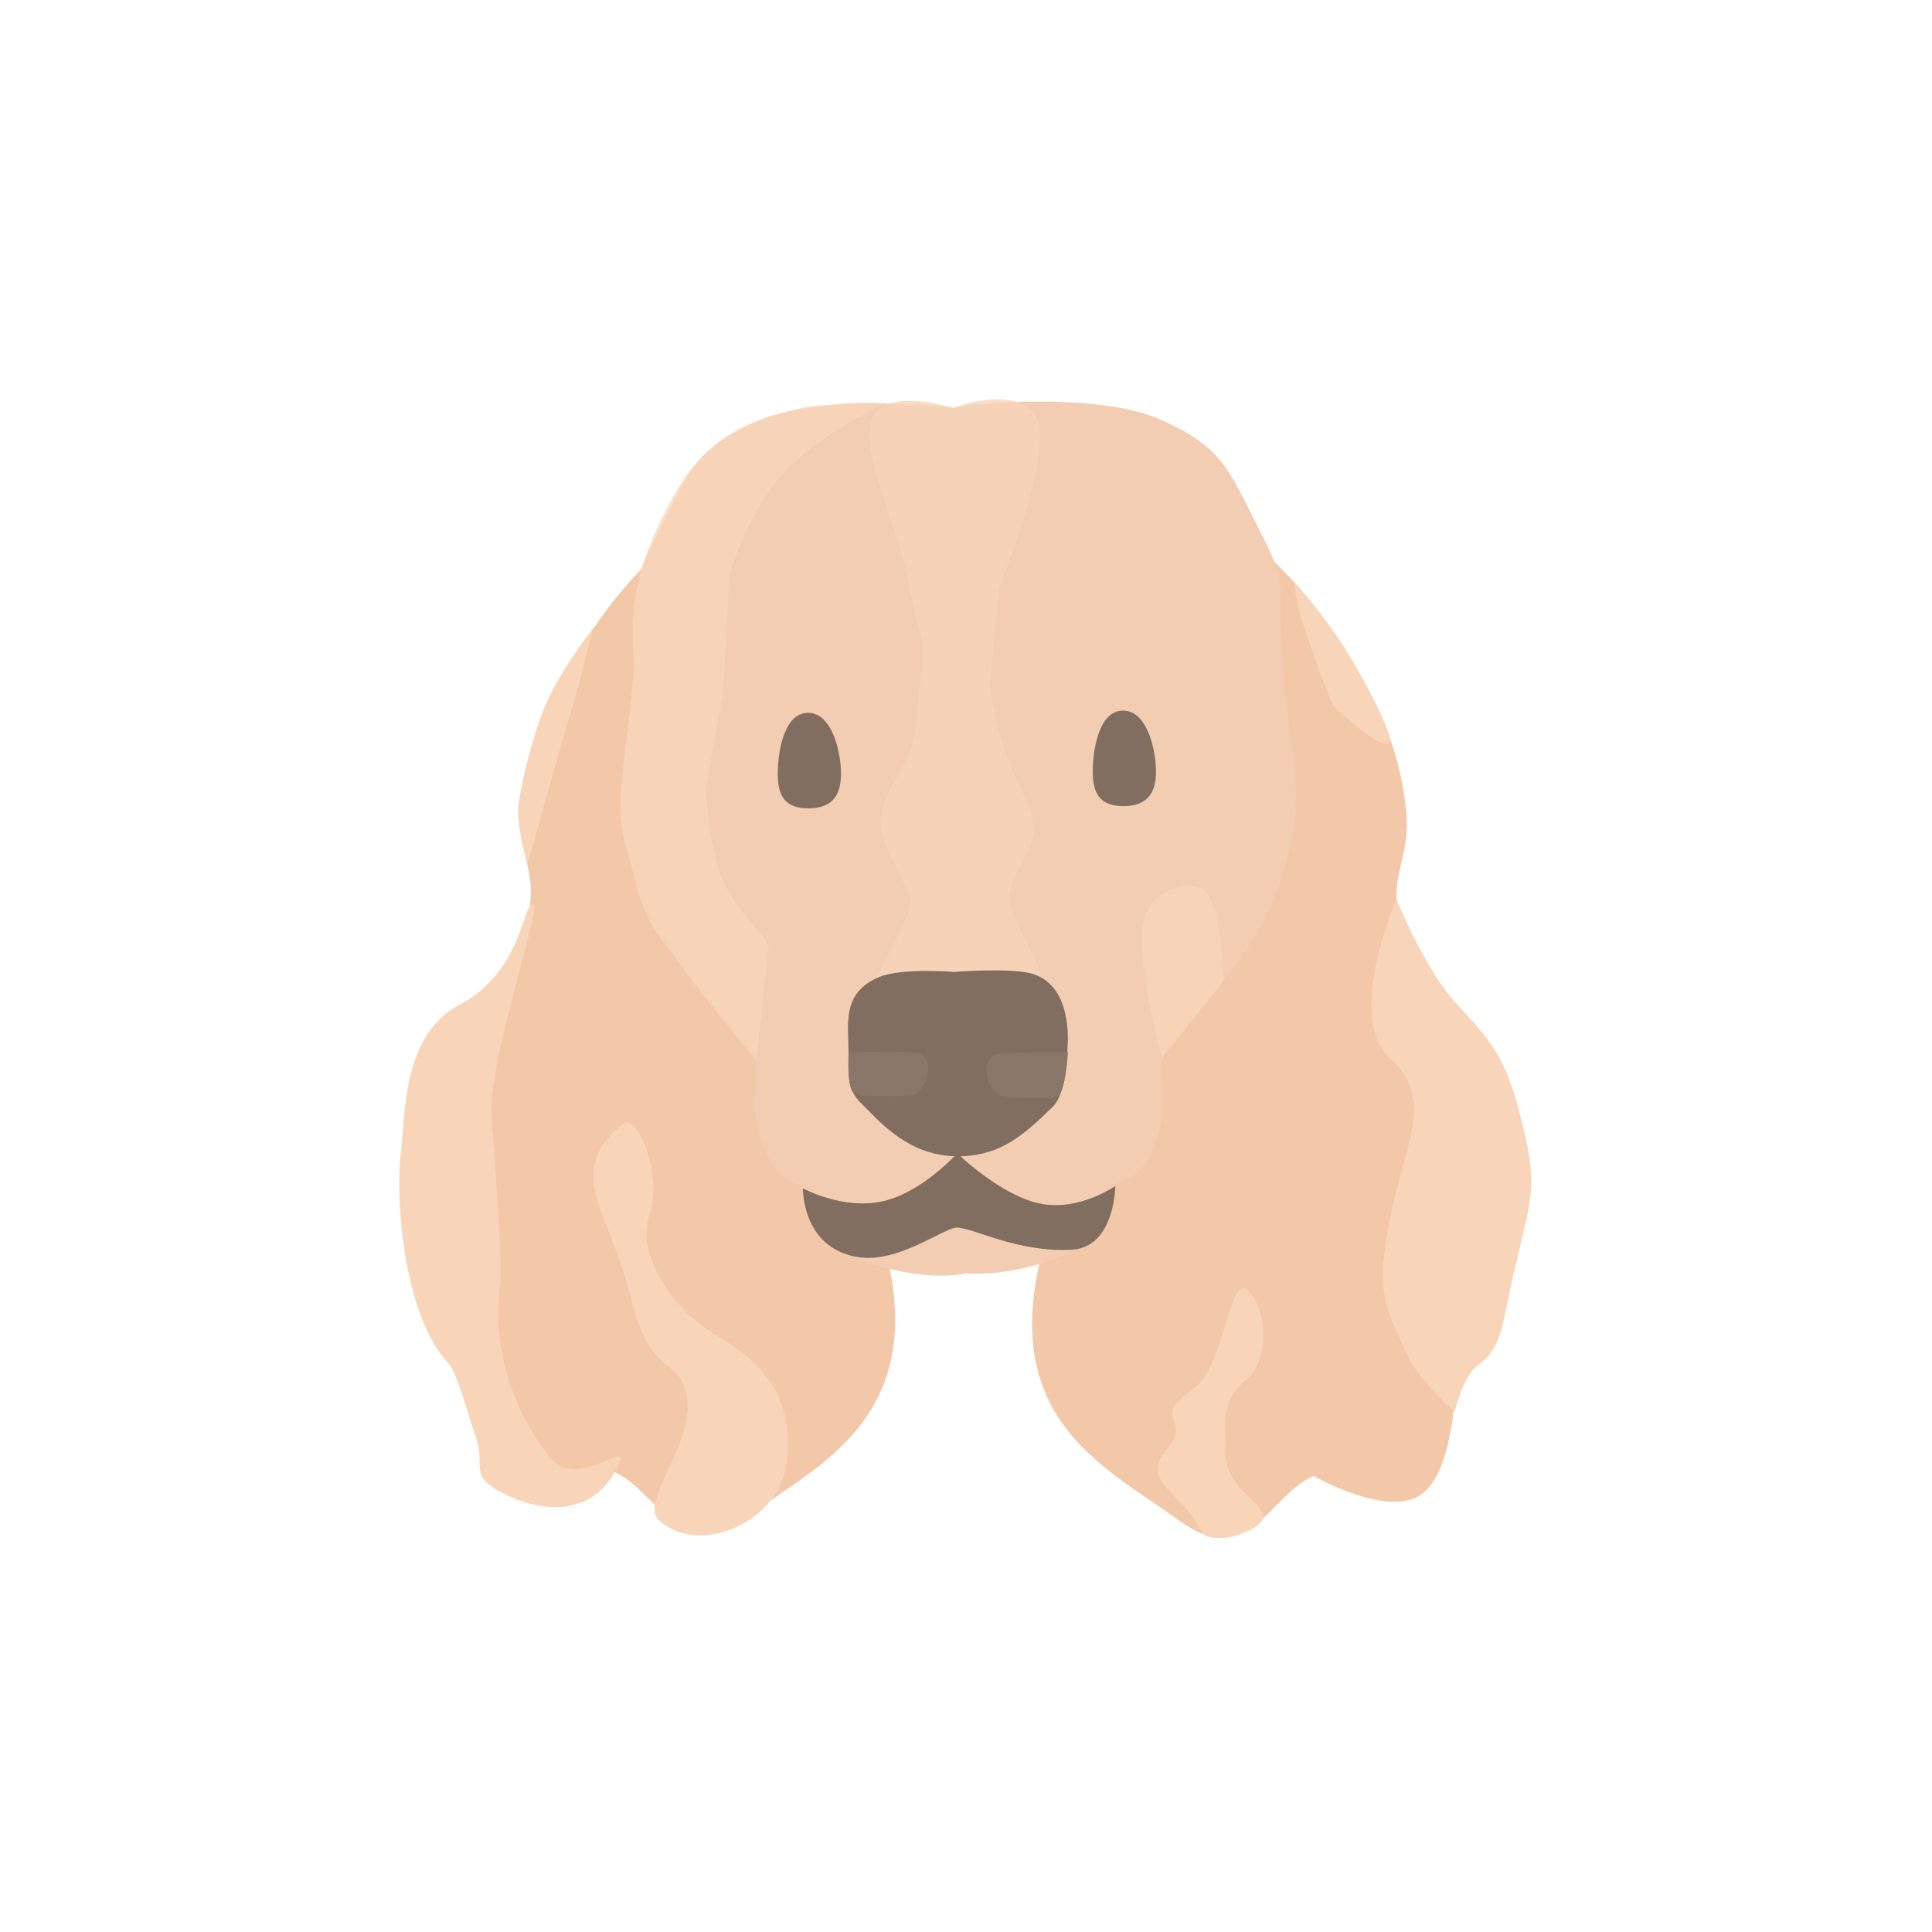 <svg width="300" height="300" viewBox="0 0 300 300" fill="none" xmlns="http://www.w3.org/2000/svg">
<path d="M114.152 92.971C112.14 89.686 104.228 83.93 104.228 83.93C104.228 83.93 98.274 88.891 93.202 96.059C88.13 103.225 83.94 112.598 83.94 112.598C83.94 112.598 81.293 118.828 80.853 126.27C80.411 133.713 84.436 136.139 81.073 145.015C77.71 153.891 68.007 156.592 64.093 170.816C60.178 185.04 62.99 191.435 65.416 201.91C67.841 212.385 73.21 213.504 73.21 213.504C73.21 213.504 73.325 227.695 78.562 231.388C83.8 235.082 95.272 228.517 95.272 228.517C102.22 231.494 105.352 243.319 116.158 235.435C126.964 227.551 143.261 220.434 137.968 195.956C128.677 152.985 127.383 114.583 114.152 92.971Z" fill="#F3C8A8"/>
<path d="M185.107 93.647C187.119 90.362 195.031 84.606 195.031 84.606C195.031 84.606 200.985 89.567 206.057 96.734C211.129 103.901 215.319 113.274 215.319 113.274C215.319 113.274 217.965 119.503 218.407 126.946C218.847 134.389 214.823 136.815 218.186 145.691C221.549 154.567 231.252 157.268 235.166 171.492C239.081 185.716 236.269 192.111 233.843 202.586C231.417 213.061 226.049 214.18 226.049 214.18C226.049 214.18 225.934 228.37 220.696 232.064C215.459 235.758 203.987 229.192 203.987 229.192C197.039 232.17 193.907 243.995 183.101 236.111C172.295 228.227 155.998 221.11 161.29 196.632C170.582 153.661 171.876 115.258 185.107 93.647Z" fill="#F3C8A8"/>
<path d="M95.564 228.428C92.066 234.781 85.366 235.253 78.841 232.229C72.315 229.205 75.554 227.801 73.9 223.233C73.141 221.138 70.924 213.102 69.788 211.894C62.308 203.936 61.439 185.402 62.244 179.018C62.983 173.153 62.357 160.734 71.429 155.96C80.501 151.185 81.128 141.451 82.52 140.435C85.049 138.588 75.705 164.129 76.313 173.538C76.56 177.353 78.201 195.876 77.587 200.116C76.685 206.333 78.012 217.17 85.492 226.401C89.923 231.869 99.062 222.075 95.564 228.428Z" fill="#F8D5B8"/>
<path d="M102.333 236.1C99.279 233.378 107.372 224.697 106.739 217.686C106.053 210.109 101.098 214.869 97.929 201.438C94.759 188.008 87.277 182.214 96.74 174.471C98.889 172.713 102.978 182.429 100.827 188.667C98.676 194.905 104.699 203.508 110.936 207.164C119.305 212.07 123.208 217.529 122.192 226.929C121.175 236.33 108.689 241.763 102.333 236.1Z" fill="#F8D5B8"/>
<path d="M195.647 236.526C198.243 233.804 189.748 231.822 190.287 224.81C190.538 221.545 188.994 218.142 193.535 214.206C196.848 211.333 196.876 204.669 194.454 201.137C190.778 195.776 190.629 211.958 185.328 215.615C178.217 220.52 185.522 219.969 181.071 225.194C176.868 230.127 183.877 231.967 186.393 237.579C187.524 240.102 193.954 238.301 195.647 236.526Z" fill="#F8D5B8"/>
<path d="M229.364 212.096C233.759 208.999 233.152 204.943 235.693 194.801C238.234 184.66 238.541 183.238 236.146 173.492C233.752 163.746 230.971 161.072 226.115 155.817C221.258 150.563 216.834 139.633 216.834 139.633C216.834 139.633 208.792 158.039 215.85 164.345C222.907 170.652 218.102 177.71 215.85 189.122C213.597 200.534 214.853 202.354 218.551 210.433C220.477 214.639 225.876 219.19 225.876 219.19C225.876 219.19 227.257 213.581 229.364 212.096Z" fill="#F8D5B8"/>
<path d="M200.938 90.332C200.938 90.332 204.179 93.892 207.566 98.768C211.004 103.717 215.127 111.823 215.73 114.208C216.927 118.943 206.978 109.599 206.978 109.599C206.978 109.599 203.903 101.87 202.183 96.399C201.264 93.478 200.938 90.332 200.938 90.332Z" fill="#F8D5B8"/>
<path d="M92.117 97.508C92.117 97.508 86.822 104.307 84.649 109.601C82.476 114.896 80.518 123.215 80.448 125.921C80.369 128.991 81.918 134.178 81.918 134.178C81.918 134.178 87.276 114.849 88.996 109.378C89.915 106.457 92.117 97.508 92.117 97.508Z" fill="#F8D5B8"/>
<path d="M117.441 165.214C117.441 161.448 105.184 153.038 99.664 138.914C94.006 124.436 97.682 117.663 98.643 103.684C99.603 89.706 97.493 91.86 102.229 82.631C106.965 73.403 107.763 69.661 118.02 65.271C128.276 60.88 151.301 63.037 151.823 64.319C157.903 79.267 157.01 122.714 157.01 122.714L156.745 144.45L156.657 156.114L157.541 179.794C157.541 179.794 158.927 192.046 154.625 195.699C150.485 199.214 141.387 198.496 133.919 195.735C128.575 193.761 124.747 189.682 124.747 184.939C124.747 182.991 121.418 184.696 119.064 179.257C116.223 172.693 117.441 171.383 117.441 165.214Z" fill="#F2CDB1"/>
<path d="M180.364 164.925C180.364 161.159 192.621 152.749 198.141 138.625C203.799 124.147 200.122 117.374 199.162 103.396C198.201 89.417 200.312 91.571 195.575 82.342C190.839 73.114 190.041 69.372 179.785 64.981C169.528 60.591 146.503 62.748 145.981 64.03C139.902 78.979 140.794 122.425 140.794 122.425L141.059 144.161L141.147 155.825L140.264 179.505C140.264 179.505 138.877 191.757 143.18 195.41C147.319 198.924 156.417 198.206 163.885 195.447C169.229 193.471 173.058 189.393 173.058 184.65C173.058 182.702 176.386 184.407 178.74 178.968C181.581 172.404 180.364 171.094 180.364 164.925Z" fill="#F2CDB1"/>
<path d="M117.455 164.619L119.33 147.326C119.985 145.967 114.111 141.864 111.922 135.845C109.959 130.447 109.602 122.551 109.602 122.551L112.287 107.299L113.263 89.364C113.263 89.364 115.741 80.283 121.267 73.895C126.792 67.508 137.442 62.649 137.442 62.649C137.442 62.649 134.507 62.32 130.459 62.696C126.41 63.071 125.874 62.869 121.247 64.149C116.621 65.429 113.93 66.786 111.093 69C108.102 71.335 105.942 74.757 105.942 74.757C105.942 74.757 101.047 82.368 99.253 89.742C97.459 97.116 98.57 102.16 98.362 104.63C97.712 112.343 97.253 113.899 96.53 121.555C95.799 129.294 97.244 130.894 98.546 136.44C100.223 143.577 102.592 145.523 104.731 148.561C109.39 155.18 117.455 164.619 117.455 164.619Z" fill="#F8D5B8" fill-opacity="0.742"/>
<path d="M148.915 154.835C146.772 154.424 135.938 158.891 135.208 155.702C134.479 152.512 142.406 142.043 141.261 139.154C138.517 132.231 134.439 128.835 138.626 121.809C143.19 114.151 141.739 114.383 142.846 106.488C143.952 98.593 143.183 101.469 141.273 91.296C139.362 81.123 134.149 71.959 135.204 65.795C136.259 59.632 148.028 63.337 148.028 63.337C148.028 63.337 157.379 59.7 160.738 64.423C164.096 69.146 155.184 91.182 155.184 91.182L153.696 105.648C153.696 105.648 154.027 113.446 158.39 122.172C163.154 131.698 158.456 131.547 156.73 138.753C155.949 142.015 162.623 149.891 161.507 152.953C160.157 156.653 150.928 155.222 148.915 154.835Z" fill="#F8D5B8" fill-opacity="0.795"/>
<path d="M180.448 164.264C180.448 164.264 176.351 149.529 177.509 143.395C178.666 137.26 185.015 137.154 186.609 137.997C189.893 139.734 189.925 152.41 189.925 152.41L180.448 164.264Z" fill="#F8D5B8" fill-opacity="0.869"/>
<path d="M148.635 179.082C148.635 179.082 143.155 185.218 136.994 186.551C130.832 187.884 124.686 184.525 124.686 184.525C124.686 184.525 124.451 193.661 133.066 195.177C139.434 196.298 146.614 190.566 148.635 190.619C151.197 190.686 158.089 194.53 166.439 194.054C173.142 193.671 173.18 184.145 173.18 184.145C173.18 184.145 167.708 188.094 161.586 186.908C155.463 185.723 148.635 179.082 148.635 179.082Z" fill="#826E60"/>
<path d="M136.548 151.702C140.062 150.249 148.119 150.922 148.119 150.922C148.119 150.922 156.163 150.278 159.81 151.089C166.784 152.639 165.765 162.471 165.765 162.471C165.765 162.471 165.801 169.581 163.473 171.855C159.134 176.094 155.591 179.301 149.397 179.533C143.203 179.765 138.961 176.686 135.162 172.762C132.844 170.367 131.56 169.878 131.749 164.391C131.916 159.548 130.285 154.29 136.548 151.702Z" fill="#826E60"/>
<path d="M132.642 169.772C131.365 168.992 131.88 163.41 131.88 163.41C131.88 163.41 141.7 163.04 143.022 163.687C144.799 164.558 144.443 168.464 141.961 170.056C141.961 170.056 133.919 170.553 132.642 169.772Z" fill="#8A7668"/>
<path d="M164.224 170.218C165.501 169.438 165.824 163.411 165.824 163.411C165.824 163.411 155.618 163.202 154.296 163.849C152.518 164.72 152.874 168.626 155.356 170.218C155.356 170.218 162.947 170.998 164.224 170.218Z" fill="#8A7668"/>
<path d="M125.53 125.523C129.32 125.523 130.591 123.389 130.591 120.141C130.591 116.893 129.26 110.688 125.47 110.688C121.68 110.688 120.771 116.893 120.771 120.141C120.771 123.389 121.74 125.523 125.53 125.523Z" fill="#826E60"/>
<path d="M174.442 125.175C178.232 125.175 179.503 123.042 179.503 119.794C179.503 116.546 178.172 110.34 174.382 110.34C170.593 110.34 169.683 116.546 169.683 119.794C169.683 123.042 170.652 125.175 174.442 125.175Z" fill="#826E60"/>
</svg>
